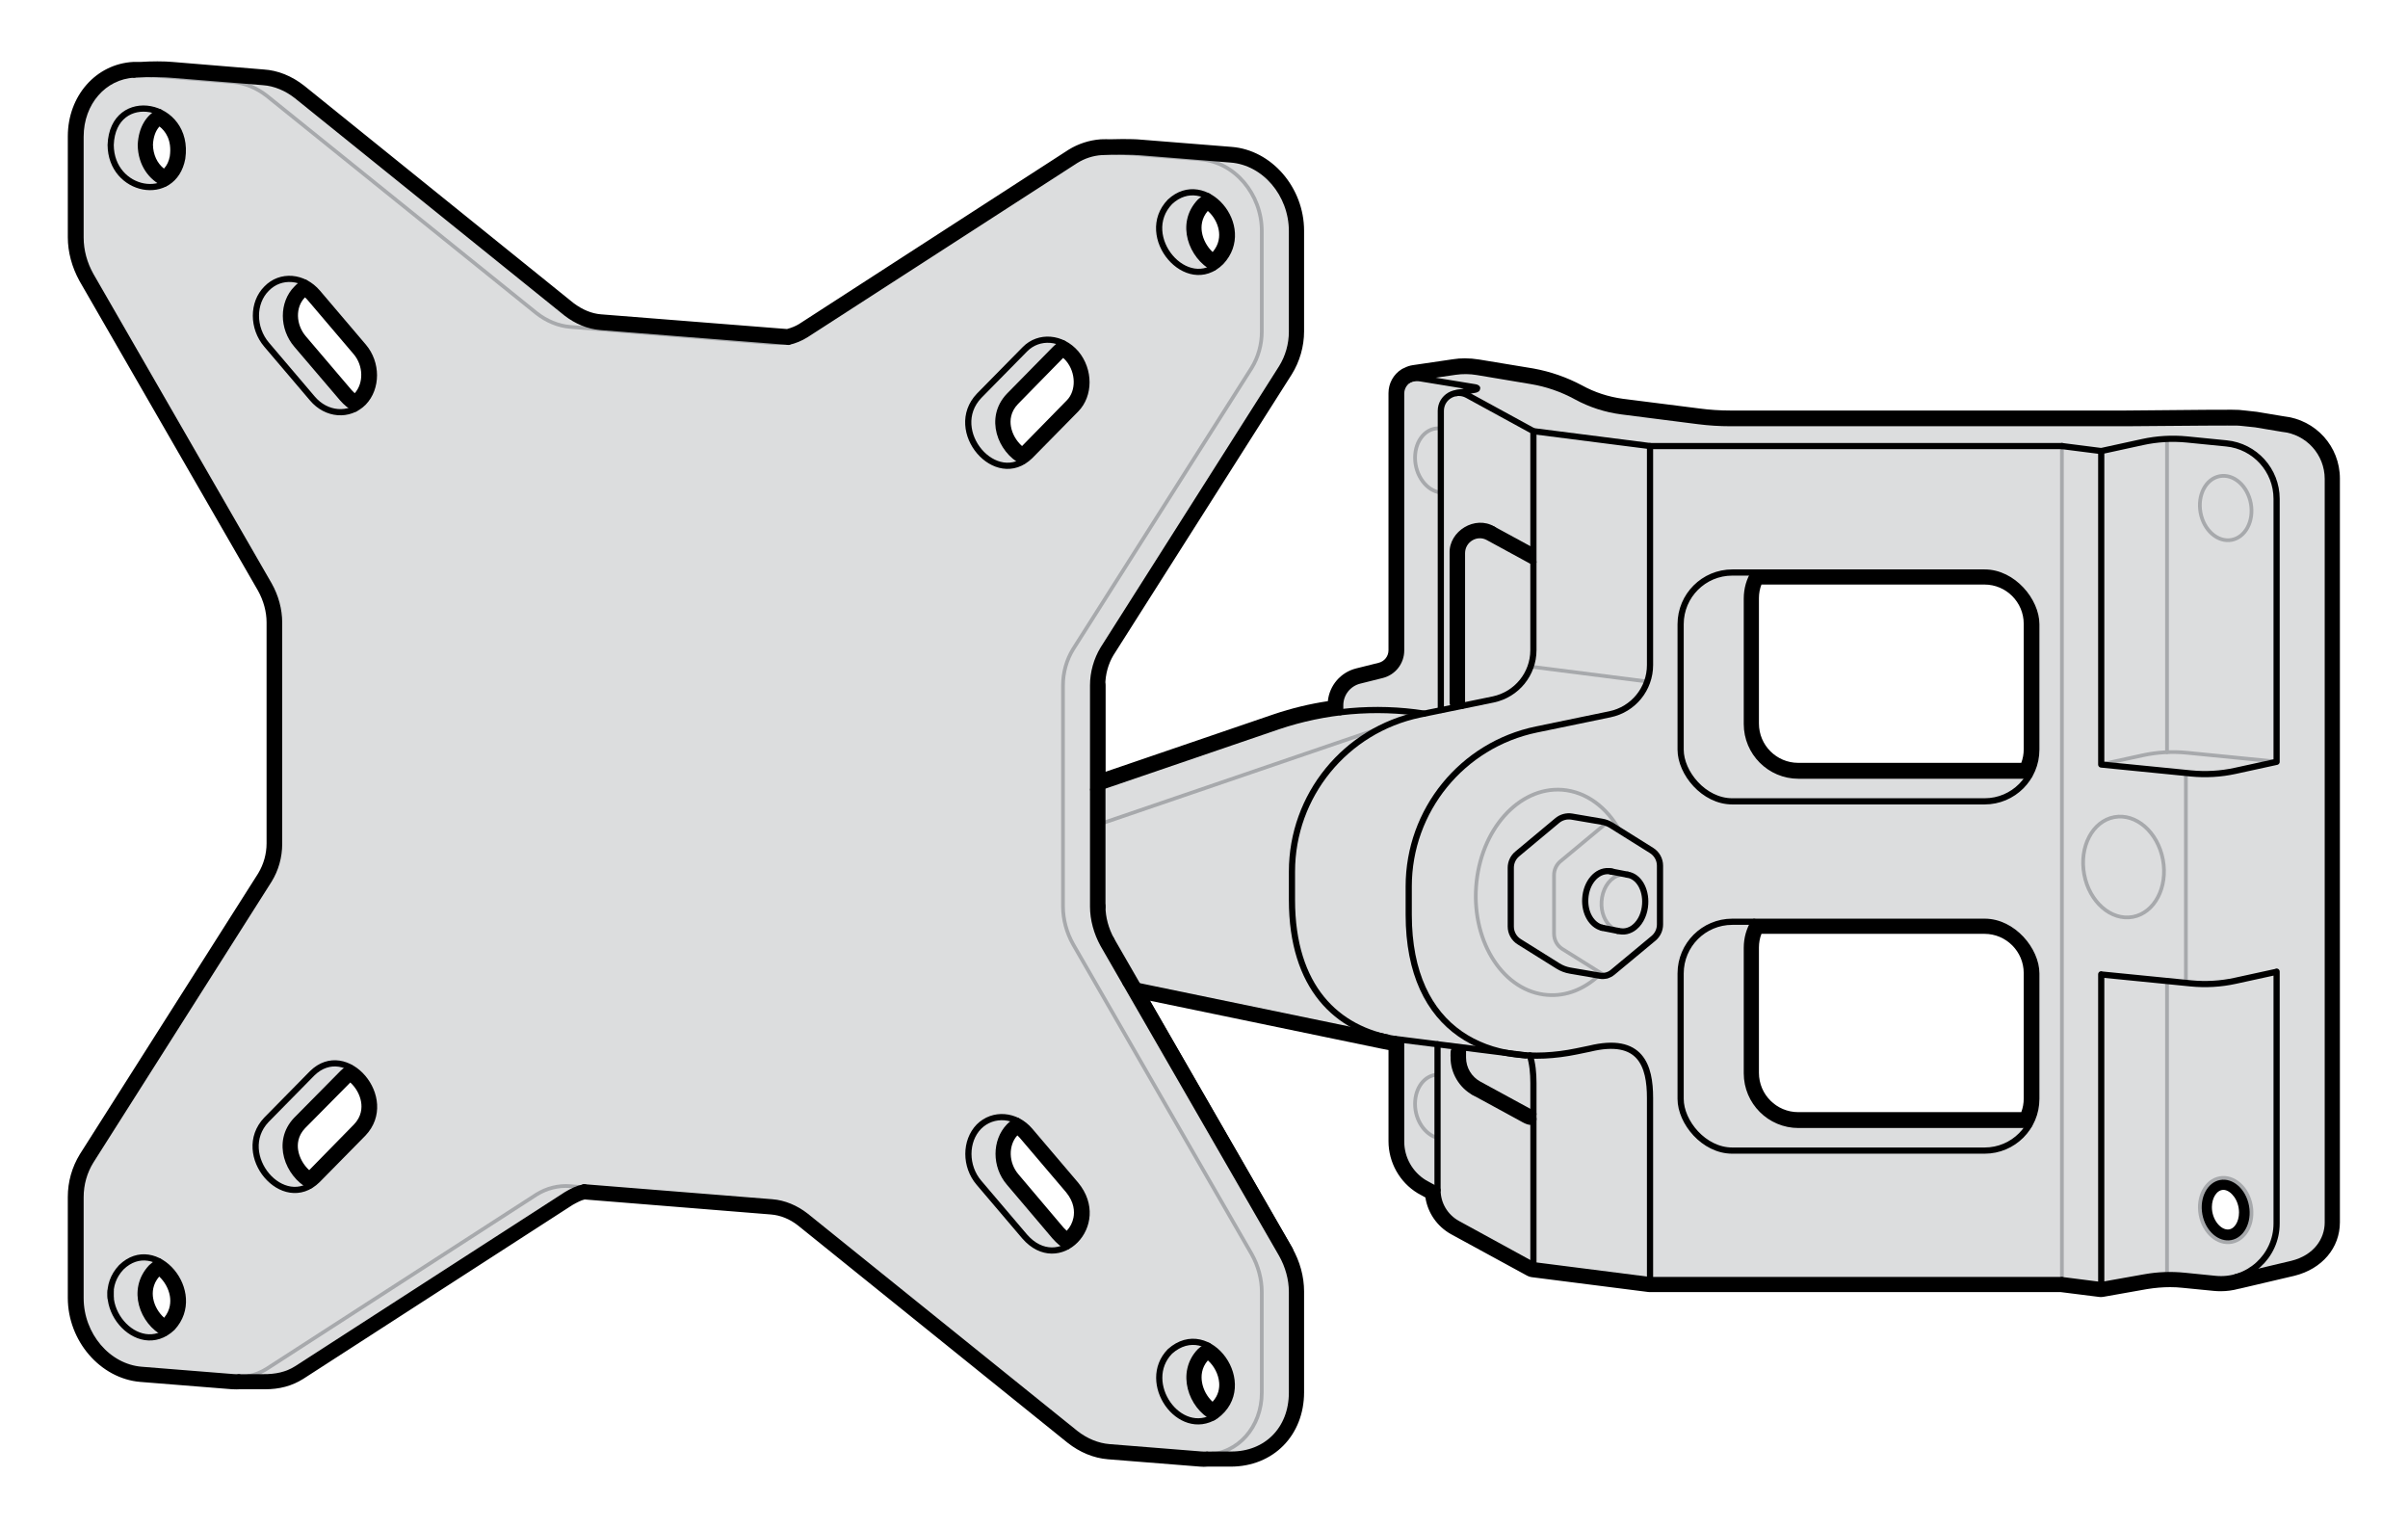 <?xml version="1.0" encoding="UTF-8"?><svg id="Layer_2" xmlns="http://www.w3.org/2000/svg" width="2.701in" height="1.714in" viewBox="0 0 194.475 123.422"><defs><style>.cls-1,.cls-2{stroke-width:0px;}.cls-2{fill:#dcddde;}.cls-3{stroke:#000;stroke-width:.5px;}.cls-3,.cls-4{fill:none;stroke-linecap:round;stroke-linejoin:round;}.cls-4{stroke:#a7a9ac;stroke-width:.3px;}</style></defs><path class="cls-2" d="m97.21,117.945c-.104,0-.207-.006-.302-.018l-7.386-.588c-1.047-.084-2.082-.509-2.994-1.23l-21.772-17.543c-.735-.581-1.59-.926-2.468-.996l-15.123-1.219c-.364.071-.714.255-1.201.528l-21.742,14.039c-.835.525-1.741.768-2.857.768l-2.099-.001c-.009.005-.081.008-.153.008l-.323-.008-7.429-.592c-2.974-.25-5.393-3.07-5.393-6.288v-8.151c0-1.126.309-2.224.893-3.176l14.421-22.708c.482-.804.741-1.729.741-2.665v-17.845c0-.938-.262-1.908-.757-2.806L6.854,22.456c-.581-1.054-.886-2.191-.886-3.297v-8.151c0-2.991,2.07-5.359,4.815-5.507l.617-.001c.453-.032.905-.044,1.294-.044.542,0,.964.023,1.193.046l7.381.608c1.03.062,2.069.481,2.992,1.211l21.772,17.562c.788.59,1.623.929,2.468.995l15.1,1.193c.438-.108.854-.278,1.208-.494l21.757-14.067c.709-.438,1.518-.7,2.347-.764l.426-.01c.085,0,.173.002.263.01.293-.016.689-.023,1.061-.023.61,0,1.156.017,1.391.043l7.374.589c2.973.227,5.393,3.04,5.393,6.269v8.132c0,1.115-.324,2.25-.914,3.197l-14.419,22.706c-.463.772-.722,1.723-.722,2.665v7.7l14.27-4.878c1.539-.519,3.114-.886,4.689-1.093v-.128c0-1.169.79-2.183,1.921-2.465l1.829-.457c.685-.171,1.164-.787,1.164-1.496v-20.759c0-.619.308-1.183.823-1.508.026-.016.12-.059.148-.07.18-.099.369-.162.582-.193l3.236-.476c.277-.045.575-.068.878-.068.344,0,.702.029,1.064.088l4.382.724c1.329.241,2.596.681,3.772,1.309,1.084.597,2.262.981,3.506,1.146l6.168.78c.834.111,1.69.167,2.546.167h31.957l6.357-.057,2.176-.007c.523,0,.633.013,1.143.072l.814.091,2.2.366c2.32.231,4.094,2.181,4.094,4.531v60.049c0,1.393-.857,3.233-3.274,3.837l-4.387,1.03-.146.025c-.394.116-.859.181-1.329.181-.164,0-.33-.008-.497-.024l-2.515-.248c-.358-.039-.714-.057-1.07-.057-.624,0-1.284.056-1.962.167l-3.536.627c-.029.005-.058.008-.087.008-.021,0-.042-.001-.062-.004l-3.181-.4-33.19.004-9.49-1.204c-.062-.008-.122-.027-.176-.057l-6.151-3.352c-1.06-.591-1.747-1.66-1.848-2.842l-.821-.455c-1.317-.798-2.125-2.239-2.125-3.77v-7.784l-.963-.181-19.792-4.099,12.033,20.898c.592,1.037.905,2.176.905,3.297v8.132c0,3.244-2.218,5.509-5.393,5.509h-1.963c-.049.008-.153.014-.255.014Zm.341-8.721c-.107.068-.221.151-.337.249-.539.567-.778,1.372-.633,2.228.147.87.672,1.679,1.367,2.135.924-.737,1.059-1.604,1.012-2.219-.073-.955-.628-1.885-1.408-2.393Zm-84.722-6.791c-.102.075-.205.166-.292.246-.736.778-.772,1.657-.669,2.252.149.86.688,1.665,1.399,2.117.092-.062.189-.141.292-.234.712-.779.745-1.659.642-2.253-.148-.855-.675-1.663-1.372-2.127Zm69.315-11.38c-.189.136-.271.205-.305.239-.956.988-.947,2.719.026,3.854l3.678,4.345c.13.143.363.357.602.558.53-.374.911-.967,1.041-1.633.115-.593.084-1.503-.715-2.474l-3.689-4.336c-.181-.215-.395-.4-.636-.553Zm97.426,4.529c-.8,0-1.427.83-1.427,1.889,0,1.159.753,2.213,1.645,2.302.054.006.1.009.146.009.785,0,1.4-.822,1.4-1.873,0-1.176-.741-2.218-1.652-2.322-.032-.003-.071-.005-.11-.005Zm-151.307-8.82c-.098.071-.192.152-.284.245l-3.712,3.75c-.737.77-.782,1.622-.69,2.2.14.872.68,1.702,1.406,2.183.088-.062.179-.14.271-.231l3.691-3.768c.755-.789.8-1.652.704-2.238-.141-.858-.673-1.671-1.385-2.141Zm113.674-11.854c-.25.484-.38,1.03-.38,1.595v10.132c0,2.024,1.647,3.671,3.671,3.671h18.348c.242-.492.369-1.038.369-1.595v-10.132c0-2.024-1.647-3.671-3.671-3.671h-18.336Zm0-28.206c-.25.484-.38,1.03-.38,1.595v10.132c0,2.024,1.647,3.671,3.671,3.671h18.348c.242-.492.369-1.038.369-1.595v-10.132c0-2.024-1.647-3.671-3.671-3.671h-18.336Zm-56.084-18.424c-.133.094-.259.189-.345.265l-3.667,3.745c-.749.782-.791,1.643-.694,2.227.145.867.69,1.685,1.417,2.149.092-.067.179-.142.261-.223l3.691-3.768c.947-.962.934-2.687-.028-3.844-.179-.213-.393-.397-.636-.55Zm-61.266-4.916c-.097.064-.189.149-.273.25-1.008.995-.996,2.713-.004,3.867l3.715,4.363c.192.218.407.405.628.548.116-.08.226-.175.331-.271.921-.97.912-2.704-.046-3.84l-3.693-4.34c-.199-.236-.415-.426-.658-.577Zm72.942-6.964c-.097.068-.201.153-.317.25-.692.735-.734,1.593-.641,2.176.14.872.671,1.701,1.382,2.185.096-.07.189-.15.28-.242.748-.798.789-1.667.689-2.251-.144-.85-.68-1.655-1.394-2.117ZM12.841,9.592c-.598.389-.958,1.141-.998,2.104.014,1.104.54,2.044,1.419,2.54.487-.322.811-.858.942-1.566.224-1.583-.522-2.605-1.363-3.077Z"/><path class="cls-1" d="m12.696,5.955c.518,0,.923.022,1.142.044l7.389.609c.952.057,1.904.457,2.723,1.105l21.768,17.559c.838.628,1.771,1.028,2.742,1.104l15.179,1.2c.495-.114.99-.305,1.428-.571l21.768-14.074c.647-.4,1.371-.628,2.114-.686.114,0,.245-.008.388-.008.071,0,.145.002.222.008.349-.015.737-.021,1.102-.021.591,0,1.123.016,1.335.04l7.389.59c2.742.209,4.933,2.799,4.933,5.771v8.132c0,1.047-.305,2.076-.838,2.933l-14.417,22.702c-.514.857-.8,1.885-.8,2.933v8.399l14.931-5.104c1.638-.552,3.333-.933,5.028-1.124v-.571c0-.933.629-1.752,1.543-1.981l1.828-.457c.914-.229,1.543-1.047,1.543-1.981v-20.759c0-.457.229-.857.59-1.086.038-.019.095-.038.133-.057.133-.076.267-.114.4-.133l3.238-.476c.266-.043.536-.063.806-.063.33,0,.66.029.985.082l4.38.724c1.257.229,2.476.647,3.619,1.257,1.143.629,2.381,1.028,3.676,1.2l6.171.781c.857.114,1.733.171,2.609.171h31.957l6.361-.057c1.184,0,1.793-.007,2.172-.007.695,0,.622.024,1.903.159l2.171.362c2.095.209,3.676,1.962,3.676,4.038v60.049c0,1.39-.914,2.857-2.895,3.352l-4.38,1.028-.114.019c-.397.113-.815.174-1.247.174-.148,0-.298-.007-.448-.022l-2.514-.248c-.371-.04-.745-.059-1.119-.059-.682,0-1.366.063-2.043.174l-3.542.628-3.181-.4h-33.252l-9.427-1.2-6.151-3.352c-.99-.552-1.6-1.581-1.6-2.704l-1.067-.59c-1.162-.705-1.866-1.981-1.866-3.333v-8.227l-.476-.057c-.191-.038-.4-.076-.59-.114l-.305-.057-20.873-4.323,12.589,21.864c.533.933.838,2.0.838,3.047v8.132c0,2.976-2.038,5.009-4.893,5.009-.013,0-.027-0-.04-0h-1.924c-.086.01-.171.014-.255.014-.083,0-.164-.005-.24-.014l-7.408-.59c-.952-.076-1.905-.476-2.723-1.124l-21.768-17.54c-.819-.647-1.771-1.028-2.742-1.105l-15.122-1.219h-.076c-.514.095-.933.324-1.409.59l-21.768,14.055c-.782.491-1.616.687-2.586.687-.045,0-.091-0-.137-.001h-1.962c-.051.006-.102.008-.153.008-.103,0-.209-.008-.323-.008l-7.389-.59c-2.723-.229-4.933-2.8-4.933-5.79v-8.151c0-1.067.305-2.076.819-2.914l14.417-22.701c.514-.857.819-1.866.819-2.933v-17.845c0-1.067-.305-2.114-.819-3.047L7.287,22.207c-.514-.933-.819-1.981-.819-3.047v-8.151c0-2.761,1.885-4.875,4.342-5.009h.59c.475-.032.916-.044,1.295-.044m.571,8.843h.019c.686-.343,1.219-1.009,1.409-2.038.267-1.885-.667-3.2-1.866-3.733-.8.381-1.428,1.276-1.485,2.647.019,1.562.876,2.647,1.924,3.123m84.693,6.799c.209-.114.419-.267.628-.476,1.714-1.828.667-4.399-1.047-5.294h-.019c-.209.095-.4.248-.629.438-1.695,1.79-.628,4.418,1.067,5.333m-69.304,11.37c.248-.114.457-.286.667-.476,1.124-1.181,1.124-3.2,0-4.533l-3.695-4.342c-.305-.362-.648-.628-1.028-.819-.248.095-.476.267-.667.495-1.162,1.143-1.162,3.162,0,4.514l3.714,4.361c.286.324.629.609,1.009.8m53.916,4.285c.209-.114.419-.267.609-.457l3.695-3.771c1.124-1.143,1.124-3.161,0-4.514-.305-.362-.667-.628-1.047-.819-.229.152-.495.343-.647.476l-3.695,3.771c-1.714,1.79-.667,4.399,1.066,5.294l.019.019m62.658,25.349h18.645c.362-.609.571-1.333.571-2.095v-10.132c0-2.305-1.867-4.171-4.171-4.171h-18.626c-.381.609-.59,1.333-.59,2.095v10.132c0,2.304,1.866,4.171,4.171,4.171m0,28.206h18.645c.362-.609.571-1.333.571-2.095v-10.132c0-2.305-1.867-4.171-4.171-4.171h-18.626c-.381.609-.59,1.333-.59,2.095v10.132c0,2.304,1.866,4.171,4.171,4.171m-120.25,4.914c.21-.095.419-.248.629-.457l3.695-3.771c1.733-1.809.667-4.418-1.047-5.314-.209.114-.419.267-.629.476l-3.714,3.752c-1.714,1.79-.647,4.399,1.066,5.314m61.115,4.933c.019,0,.019-.019.038-.019h.019c1.505-.819,2.304-3.066.705-5.009l-3.695-4.342c-.305-.362-.667-.629-1.048-.819-.248.171-.514.362-.628.476-1.143,1.181-1.143,3.2,0,4.533l3.676,4.342c.209.229.59.571.933.838m93.839-.37c1.069,0,1.9-1.025,1.9-2.373,0-1.428-.933-2.685-2.095-2.819-.056-.006-.112-.008-.167-.008-1.067 0-1.928,1.031-1.928,2.389,0,1.428.952,2.685,2.095,2.8.066.008.131.011.195.011m-166.667,7.34c.209-.095.419-.248.628-.438,1.676-1.828.629-4.437-1.067-5.333-.209.095-.419.267-.628.457-1.714,1.809-.667,4.438,1.066,5.314m84.693,6.799c.057-.019.133-.057.191-.095,2.285-1.676,1.276-4.704-.59-5.675-.21.095-.438.248-.667.438-1.657,1.733-.686,4.438,1.067,5.333M12.696,4.955c-.44,0-.887.015-1.329.044h-.557c-.018,0-.036 0-.054.001-3.015.163-5.288,2.746-5.288,6.007v8.151c0,1.19.326,2.41.943,3.53l14.426,25.023c.445.808.685,1.695.685,2.548v17.845c0,.845-.234,1.681-.676,2.418l-14.404,22.68c-.641,1.044-.975,2.232-.975,3.45v8.151c0,3.471,2.624,6.516,5.849,6.786l7.393.591c.027.002.053.003.08.003.045,0,.088.002.131.004.066.003.129.005.193.005.069,0,.137-.003.204-.008h1.911l.137.001c1.214,0,2.205-.267,3.118-.84l21.752-14.045c.399-.223.68-.371.979-.444l15.032,1.212c.781.061,1.542.37,2.203.892l21.761,17.535c.997.788,2.125,1.25,3.271,1.342l7.409.59c.071.01.193.017.32.017.1,0,.202-.005.305-.014h1.873c3.454 0,5.933-2.527,5.933-6.009v-8.132c0-1.208-.335-2.433-.97-3.543l-11.479-19.937,18.693,3.872.324.061.251.049v7.367c0,1.705.9,3.31,2.348,4.188l.632.35c.19,1.237.945,2.338,2.066,2.963l6.16,3.357c.109.06.229.098.352.114l9.427,1.2c.042.005.084.008.126.008h33.19l3.119.392c.041.005.083.008.125.008.058,0,.117-.005.175-.015l3.542-.628c.638-.104,1.271-.158,1.868-.158.345,0,.685.018,1.01.054l2.524.249c.185.018.367.026.546.026.496,0,.988-.066,1.464-.197l.061-.01c.022-.004.043-.008.064-.013l4.38-1.028c2.233-.558,3.666-2.255,3.666-4.325v-60.049c0-2.597-1.95-4.753-4.542-5.029l-2.14-.357c-.02-.003-.039-.006-.059-.008-.363-.038-.616-.068-.808-.09-.523-.061-.667-.075-1.2-.075l-.524.002c-.376.002-.895.005-1.649.005l-6.37.057-31.948-0c-.835,0-1.668-.055-2.477-.163l-6.177-.782c-1.177-.156-2.295-.521-3.319-1.084-1.234-.658-2.549-1.115-3.922-1.365l-4.396-.726c-.392-.063-.777-.095-1.148-.095-.33,0-.655.025-.965.075l-3.224.474c-.255.036-.488.112-.707.23-.041.015-.091.036-.131.057-.029.015-.057.03-.084.048-.662.418-1.056,1.14-1.056,1.931v20.759c0,.479-.323.895-.785,1.01l-1.828.457c-1.254.313-2.157,1.377-2.285,2.643-1.467.219-2.931.573-4.363,1.056l-13.612,4.653v-7c0-.853.233-1.712.657-2.418l14.404-22.68c.643-1.033.994-2.262.994-3.469v-8.132c0-3.485-2.627-6.521-5.857-6.768l-7.386-.59c-.274-.031-.916-.043-1.415-.043-.359,0-.739.006-1.087.019-.081-.005-.16-.007-.237-.007-.087,0-.17.003-.248.005l-.14.003c-.026,0-.051.001-.077.003-.909.07-1.795.358-2.563.832l-21.786,14.085c-.27.164-.608.305-.969.401l-15.017-1.187c-.749-.059-1.496-.364-2.221-.908L24.579,6.935c-1.012-.8-2.147-1.256-3.291-1.325l-7.367-.608c-.289-.029-.753-.047-1.225-.047h0Zm-.352,6.734c.031-.632.218-1.145.529-1.475.463.361,1.019,1.082.832,2.406-.077.411-.236.748-.473.994-.548-.433-.872-1.12-.888-1.926h0Zm85.591,8.664c-.444-.417-.772-1.008-.868-1.608-.072-.451-.044-1.106.478-1.711.455.398.785.968.887,1.565.077.454.049,1.118-.497,1.753h0ZM28.642,31.753c-.084-.075-.167-.158-.246-.248l-3.702-4.348c-.823-.958-.851-2.363-.069-3.144.083.074.162.156.238.246l3.698,4.346c.78.926.813,2.324.081,3.147h0Zm53.899,4.266c-.458-.403-.798-.989-.898-1.586-.079-.471-.044-1.166.566-1.803l3.652-3.728c.09.077.174.161.25.252.785.944.81,2.397.052,3.168l-3.622,3.697h0Zm59.721,11.183h18.014c1.748,0,3.171,1.422,3.171,3.171v10.132c0,.377-.067.748-.197,1.095h-18.019c-1.748,0-3.171-1.422-3.171-3.171v-10.132c0-.382.069-.753.203-1.095h0Zm0,28.206h18.014c1.748,0,3.171,1.422,3.171,3.171v10.132c0,.377-.067.748-.197,1.095h-18.019c-1.748,0-3.171-1.422-3.171-3.171v-10.132c0-.382.069-.753.203-1.095h0Zm-117.297,19.083c-.458-.416-.795-1.01-.892-1.612-.075-.466-.037-1.154.563-1.781l3.649-3.686c.446.405.775.984.872,1.573.078.473.041,1.172-.576,1.815l-3.617,3.691h0Zm61.186,4.896c-.104-.097-.191-.183-.251-.248l-3.65-4.313c-.797-.93-.83-2.321-.091-3.142.086.075.166.156.239.242l3.698,4.346c.665.808.694,1.561.6,2.048-.079.407-.273.779-.545,1.067h0Zm93.784-.104c-.027,0-.054-.002-.081-.005-.578-.058-1.209-.842-1.209-1.806,0-.766.416-1.389.928-1.389.023,0,.045.001.068.003.557.064,1.194.83,1.194,1.824,0,.77-.395,1.373-.9,1.373h0Zm-166.687,7.125c-.448-.394-.783-.97-.886-1.562-.08-.461-.056-1.132.487-1.762.435.401.759.976.861,1.562.08.46.059,1.128-.462,1.761h0Zm84.683,6.784c-.434-.395-.752-.966-.855-1.574-.08-.474-.059-1.157.476-1.766.505.448.859,1.128.911,1.804.033.428-.046,1.009-.532,1.536h0Z"/><path class="cls-4" d="m97.485,117.464c2.487-.077,4.42-2.216,4.42-5.015v-8.127c0-1.045-.292-2.114-.817-3.052l-14.422-25.021c-.526-.938-.818-2.006-.818-3.052v-17.853c0-1.045.292-2.067.818-2.921l14.422-22.716c.526-.854.817-1.876.817-2.921v-8.127c0-2.986-2.199-5.572-4.924-5.79l-7.396-.591c-.204-.016-.408-.018-.61-.006"/><path class="cls-4" d="m19.291,111.217c.792-.024,1.569-.264,2.25-.69l21.779-14.065c.817-.511,1.771-.754,2.725-.678l1.111.089"/><path class="cls-4" d="m63.669,27.605c-.429.097-.871.131-1.314.095l-16.31-1.303c-.954-.076-1.907-.472-2.725-1.114L21.541,7.737c-.817-.641-1.771-1.037-2.725-1.114l-7.396-.591c-.202-.016-.401-.019-.597-.009"/><path class="cls-4" d="m169.707,61.722l3.331-.727c1.181-.258,2.395-.328,3.598-.209l7.236.718"/><line class="cls-4" x1="166.531" y1="103.365" x2="166.531" y2="36.019"/><line class="cls-4" x1="111.522" y1="58.785" x2="88.287" y2="66.727"/><line class="cls-4" x1="176.544" y1="62.415" x2="176.544" y2="79.369"/><line class="cls-4" x1="175.02" y1="35.436" x2="175.02" y2="60.74"/><line class="cls-4" x1="175.02" y1="79.218" x2="175.02" y2="102.966"/><ellipse class="cls-4" cx="171.51" cy="70.013" rx="3.234" ry="4.098" transform="translate(-9.921 32.591) rotate(-10.552)"/><ellipse class="cls-4" cx="179.759" cy="41.026" rx="2.065" ry="2.617" transform="translate(-4.473 33.611) rotate(-10.552)"/><ellipse class="cls-4" cx="179.759" cy="97.713" rx="2.065" ry="2.617" transform="translate(-14.854 34.57) rotate(-10.552)"/><line class="cls-4" x1="133.076" y1="55.037" x2="123.655" y2="53.835"/><path class="cls-4" d="m129.789,66.425l-3.756,3.121c-.331.275-.523.684-.523,1.114v4.749c0,.499.257.964.681,1.228l3.598,2.251"/><path class="cls-4" d="m129.12,78.782c-1.181,1.086-2.609,1.676-4.133,1.562-3.504-.267-6.094-4.171-5.771-8.742.324-4.571,3.428-8.075,6.951-7.827,1.943.152,3.599,1.409,4.647,3.295"/><path class="cls-4" d="m130.643,75.163c-.171-.057-.324-.152-.476-.286-.533-.4-.876-1.2-.819-2.076.057-.952.552-1.752,1.219-2.057.057-.019.114-.038.171-.057.152-.057.324-.095.514-.076l.196.02"/><path class="cls-4" d="m116.36,39.778c-1.143-.133-2.076-1.39-2.076-2.819s.933-2.495,2.076-2.362"/><path class="cls-4" d="m116.093,91.885c-1.009-.267-1.809-1.428-1.809-2.742s.781-2.323,1.809-2.362"/><path class="cls-3" d="m97.986,21.624c-1.706-.917-2.773-3.541-1.067-5.333.213-.192.405-.341.619-.448h.021m-33.89,11.762l-15.191-1.203c-.96-.085-1.898-.469-2.73-1.109L23.97,7.738c-.811-.64-1.77-1.045-2.73-1.109l-7.38-.597c-.448-.043-1.662-.093-3.036-.008m2.46,8.796c-1.045-.469-1.898-1.557-1.92-3.114.064-1.386.684-2.273,1.494-2.657m11.752,13.77c-.235.107-.469.277-.661.491-1.152,1.152-1.152,3.178,0,4.522l3.711,4.351c.299.341.64.619,1.024.811M8.932,104.215v.619m4.351,2.816c-1.728-.875-2.773-3.498-1.067-5.311.213-.192.427-.363.64-.469m12.137-6.122c-1.706-.917-2.773-3.519-1.067-5.311l3.711-3.754c.213-.213.427-.363.64-.469m18.941,9.663h-.064c-.512.107-.939.32-1.408.597l-21.778,14.057c-.811.512-1.694.693-2.73.683l-1.949.006M88.974,12.274c.9-.046,2.612-.035,3.039.008l7.402.597c2.73.213,4.927,2.794,4.927,5.78v8.127c0,1.045-.299,2.069-.832,2.922l-14.419,22.717c-.512.853-.811,1.877-.811,2.922v17.853c0,1.045.299,2.112.811,3.05l14.419,25.02c.533.939.832,2.005.832,3.05v8.127c0,2.986-2.064,5.027-4.927,5.013l-1.913.003m.484-3.011c-1.749-.896-2.73-3.605-1.067-5.333.213-.192.448-.341.661-.448m-15.443-18.173c-.235.107-.448.277-.64.469-1.13,1.173-1.13,3.2,0,4.522l3.69,4.351c.32.363.64.64.981.811m-3.605-63.393c-1.728-.896-2.773-3.498-1.067-5.29l3.711-3.775c.192-.192.405-.363.64-.469"/><path class="cls-3" d="m47.156,95.873l15.199,1.215c.954.076,1.907.472,2.725,1.114l21.779,17.546c.817.641,1.771,1.037,2.725,1.114l7.396.591c.17.014.339.018.504.013M10.824,6.024c-2.442.126-4.327,2.247-4.327,5.012v8.148c0,1.067.292,2.114.817,3.052l14.403,24.998c.525.938.817,1.985.817,3.051v17.853c0,1.067-.292,2.067-.817,2.921l-14.403,22.696c-.526.854-.817,1.854-.817,2.921v8.148c0,2.986,2.199,5.572,4.924,5.79l7.396.591c.158.013.317.016.474.012M88.974,12.274c-.745.046-1.472.282-2.115.684l-21.779,14.065c-.438.274-.916.471-1.411.583m30.82-11.308c2.791-2.607,6.79,2.005,4.126,4.852-2.737,2.716-6.804-2.067-4.126-4.852ZM14.71,12.78c-.679,3.688-5.76,2.739-5.78-1.081.17-4.606,6.439-3.436,5.78,1.081Zm-.798,94.429c-2.798,2.66-6.781-2.056-4.126-4.873,2.771-2.695,6.74,2.032,4.126,4.873Zm15.415-15.683l-3.698,3.757c-2.756,2.708-6.776-2.048-4.126-4.852-0.0 0,3.698-3.757,3.698-3.757,2.757-2.713,6.805,2.042,4.126,4.852Zm.019-59.019c-1.157,1.154-2.992,1.012-4.126-.33 0.0 0-3.698-4.348-3.698-4.348-1.148-1.35-1.148-3.377,0-4.522,1.129-1.168,2.978-1.02,4.126.33l3.698,4.348c1.129,1.327,1.129,3.354,0,4.522Zm65.143,76.619c3.147-2.803,7.094,2.737,3.678,5.221-2.919,1.843-6.121-2.711-3.678-5.221Zm-7.61-13.47c2.682,3.24-1.378,7.346-4.126,4.192 0.0 0-3.698-4.348-3.698-4.348-1.129-1.327-1.129-3.354,0-4.522,1.148-1.145,2.997-.998,4.126.33l3.698,4.348Zm-3.679-58.845c-2.756,2.698-6.806-2.036-4.126-4.852-0.0 0,3.698-3.757,3.698-3.757,1.129-1.147,2.978-.999,4.126.33,1.129,1.349,1.129,3.375,0,4.522l-3.698,3.757Z"/><rect class="cls-3" x="135.735" y="74.433" width="28.729" height="18.478" rx="4.174" ry="4.174"/><path class="cls-3" d="m141.673,74.44c-.381.609-.59,1.333-.59,2.095v10.132c0,2.304,1.866,4.171,4.171,4.171h18.632"/><rect class="cls-3" x="135.735" y="46.231" width="28.729" height="18.478" rx="4.174" ry="4.174"/><path class="cls-3" d="m141.673,46.237c-.381.609-.59,1.333-.59,2.095v10.132c0,2.304,1.866,4.171,4.171,4.171h18.632"/><line class="cls-3" x1="166.531" y1="36.019" x2="169.707" y2="36.424"/><path class="cls-3" d="m169.707,36.424l3.331-.727c1.181-.258,2.395-.328,3.598-.209l3.181.316c2.301.228,4.055,2.164,4.055,4.477v21.237l-3.331.727c-1.181.258-2.395.328-3.598.209l-7.236-.718v-25.312"/><path class="cls-3" d="m169.707,78.676v25.094s3.535-.629,3.535-.629c1.047-.186,2.116-.227,3.174-.12l2.507.252c2.649.266,4.949-1.814,4.949-4.477v-20.338s0,.014,0,.014l-3.331.727c-1.181.258-2.395.328-3.598.209l-7.236-.718v-.014Z"/><line class="cls-3" x1="166.531" y1="103.365" x2="169.707" y2="103.77"/><path class="cls-3" d="m166.531,36.019h-33.268v17.683c0,1.926-1.352,3.586-3.238,3.976l-5.935,1.228c-6.008,1.243-10.317,6.535-10.317,12.67v2.288c0,9.503,6.558,12.482,13.552,11.036l1.055-.218c4.154-1.01,4.883,1.403,4.883,3.976v14.707h33.268"/><path class="cls-3" d="m123.559,85.219c.209.667.286,1.428.286,2.228v14.722"/><path class="cls-3" d="m123.844,34.826v17.674c0,1.924-1.352,3.58-3.238,3.98l-5.942,1.219c-5.999,1.257-10.322,6.532-10.322,12.684v2.285c0,7.047,3.619,10.494,8.342,11.237"/><path class="cls-3" d="m133.263,36.019l-9.421-1.202-5.33-2.913c-.967-.528-2.146.171-2.146,1.273v24.157"/><line class="cls-3" x1="123.842" y1="102.163" x2="133.263" y2="103.365"/><path class="cls-3" d="m88.287,63.756l14.931-5.104c3.79-1.276,7.847-1.638,11.789-1.028"/><line class="cls-3" x1="112.093" y1="83.791" x2="90.916" y2="79.41"/><path class="cls-3" d="m116.1,84.326v11.776c0,1.124.609,2.152,1.6,2.704l6.145,3.362"/><path class="cls-3" d="m118.074,56.995v-12.322c0-1.105,1.181-1.809,2.133-1.276l3.638,1.981"/><path class="cls-3" d="m118.153,84.695v.702c0,.901.492,1.729,1.283,2.16l4.408,2.4"/><line class="cls-3" x1="112.684" y1="83.897" x2="123.207" y2="85.219"/><path class="cls-3" d="m113.161,83.974v8.205c0,1.361.708,2.624,1.869,3.335l1.069.589"/><path class="cls-3" d="m117.606,31.741l1.55-.277s.15-.038.15-.101-.164-.089-.164-.089l-4.401-.719s-.279-.051-.537-.01-.445.142-.445.142"/><path class="cls-3" d="m180.62,103.12l4.49-1.063c1.976-.486,2.897-1.944,2.897-3.342v-60.04c0-2.093-1.587-3.845-3.67-4.052l-2.173-.364c-1.991-.198-.727-.14-4.074-.14l-6.369.05-31.96-0c-.871,0-1.741-.055-2.605-.165l-6.166-.787c-1.294-.165-2.545-.571-3.69-1.196l-0-0c-1.126-.616-2.348-1.038-3.614-1.25l-4.372-.732c-.595-.1-1.201-.106-1.798-.019l-3.243.473c-.639.093-1.113.641-1.113,1.287v20.75c0,.935-.636,1.75-1.544,1.977l-1.833.458c-.908.232-1.544,1.05-1.544,1.987v.562"/><path class="cls-3" d="m126.955,65.942c-.424-.072-.857.045-1.187.32l-3.232,2.696c-.33.275-.52.682-.52,1.112v4.747c0,.5.257.964.681,1.229l3.128,1.955c.302.189.638.317.988.377l2.404.413c.363.062.735-.037,1.019-.273l3.309-2.75c.331-.275.523-.684.523-1.114v-4.749c0-.499-.257-.964-.681-1.228l-3.254-2.036c-.227-.142-.48-.238-.744-.283l-2.434-.415Z"/><path class="cls-3" d="m129.386,74.916c-.838-.209-1.428-1.2-1.352-2.362.076-1.276.914-2.266,1.885-2.209.057,0,.095,0,.152.019l.19.038"/><path class="cls-3" d="m131.449,70.632c.895.133,1.499,1.18,1.422,2.379-.041.687-.313,1.403-.855,1.85-.19.157-.415.272-.655.326-.245.055-.476.027-.718-.024"/><polyline class="cls-3" points="130.072 70.364 130.262 70.402 130.567 70.459 131.205 70.583 131.449 70.632"/><line class="cls-3" x1="130.643" y1="75.163" x2="129.395" y2="74.918"/><path class="cls-1" d="m89.958,75.751l14.419,25.02c.32.558-.533,1.072-.866.499 0.0 0-14.419-25.02-14.419-25.02-.32-.558.533-1.072.866-.499h0Z"/><path class="cls-1" d="m89.281,73.201c0.0.87.254,1.774.688,2.571.133.242.044.546-.199.679-.242.133-.546.044-.679-.199-.507-.933-.809-1.986-.811-3.051.002-.654.998-.656,1,0h0Z"/><path class="cls-1" d="m89.281,55.347v17.853c-.002.648-.997.659-1-0-0.0 0-0-17.853-0-17.853.002-.648.997-.659,1,0h0Z"/><path class="cls-1" d="m120.685,42.518l3.318,1.807-.478-.122c.69-.028.691,1.028-0.0 1-0.0 0-3.318-1.807-3.318-1.807-.572-.314-.098-1.189.478-.878h0Z"/><path class="cls-1" d="m117.074,44.672c-.062-1.793,2.068-3.085,3.622-2.148.246.135.334.448.192.691-.138.238-.443.319-.681.182-.436-.25-1.003-.238-1.429.028-.432.256-.708.746-.704,1.248.003.659-1.002.66-1,0h0Z"/><path class="cls-1" d="m117.074,56.724v-12.052c.002-.65.997-.657 1.0 0.0 0-0.0 0,12.052 0,12.052-.002.65-.997.657-1,0h0Z"/><path class="cls-1" d="m119.436,87.557c1.471.798,2.938,1.607,4.414,2.395.228.122.314.406.192.634-.351.552-1.022.05-1.433-.162-.944-.513-2.692-1.466-3.651-1.988-.571-.313-.099-1.189.478-.878h0Z"/><path class="cls-1" d="m118.153,85.397c-.009.883.503,1.745,1.283,2.16.244.13.336.432.207.676-.131.247-.441.338-.685.202-1.097-.583-1.817-1.796-1.805-3.038-.003-.279.225-.508.505-.505.276.003.498.229.495.505h0Z"/><path class="cls-1" d="m118.153,84.97c.021.394.026.912-.5.927-.526-.015-.521-.532-.5-.927.003-.654.997-.654 1.0 0h0Z"/></svg>
